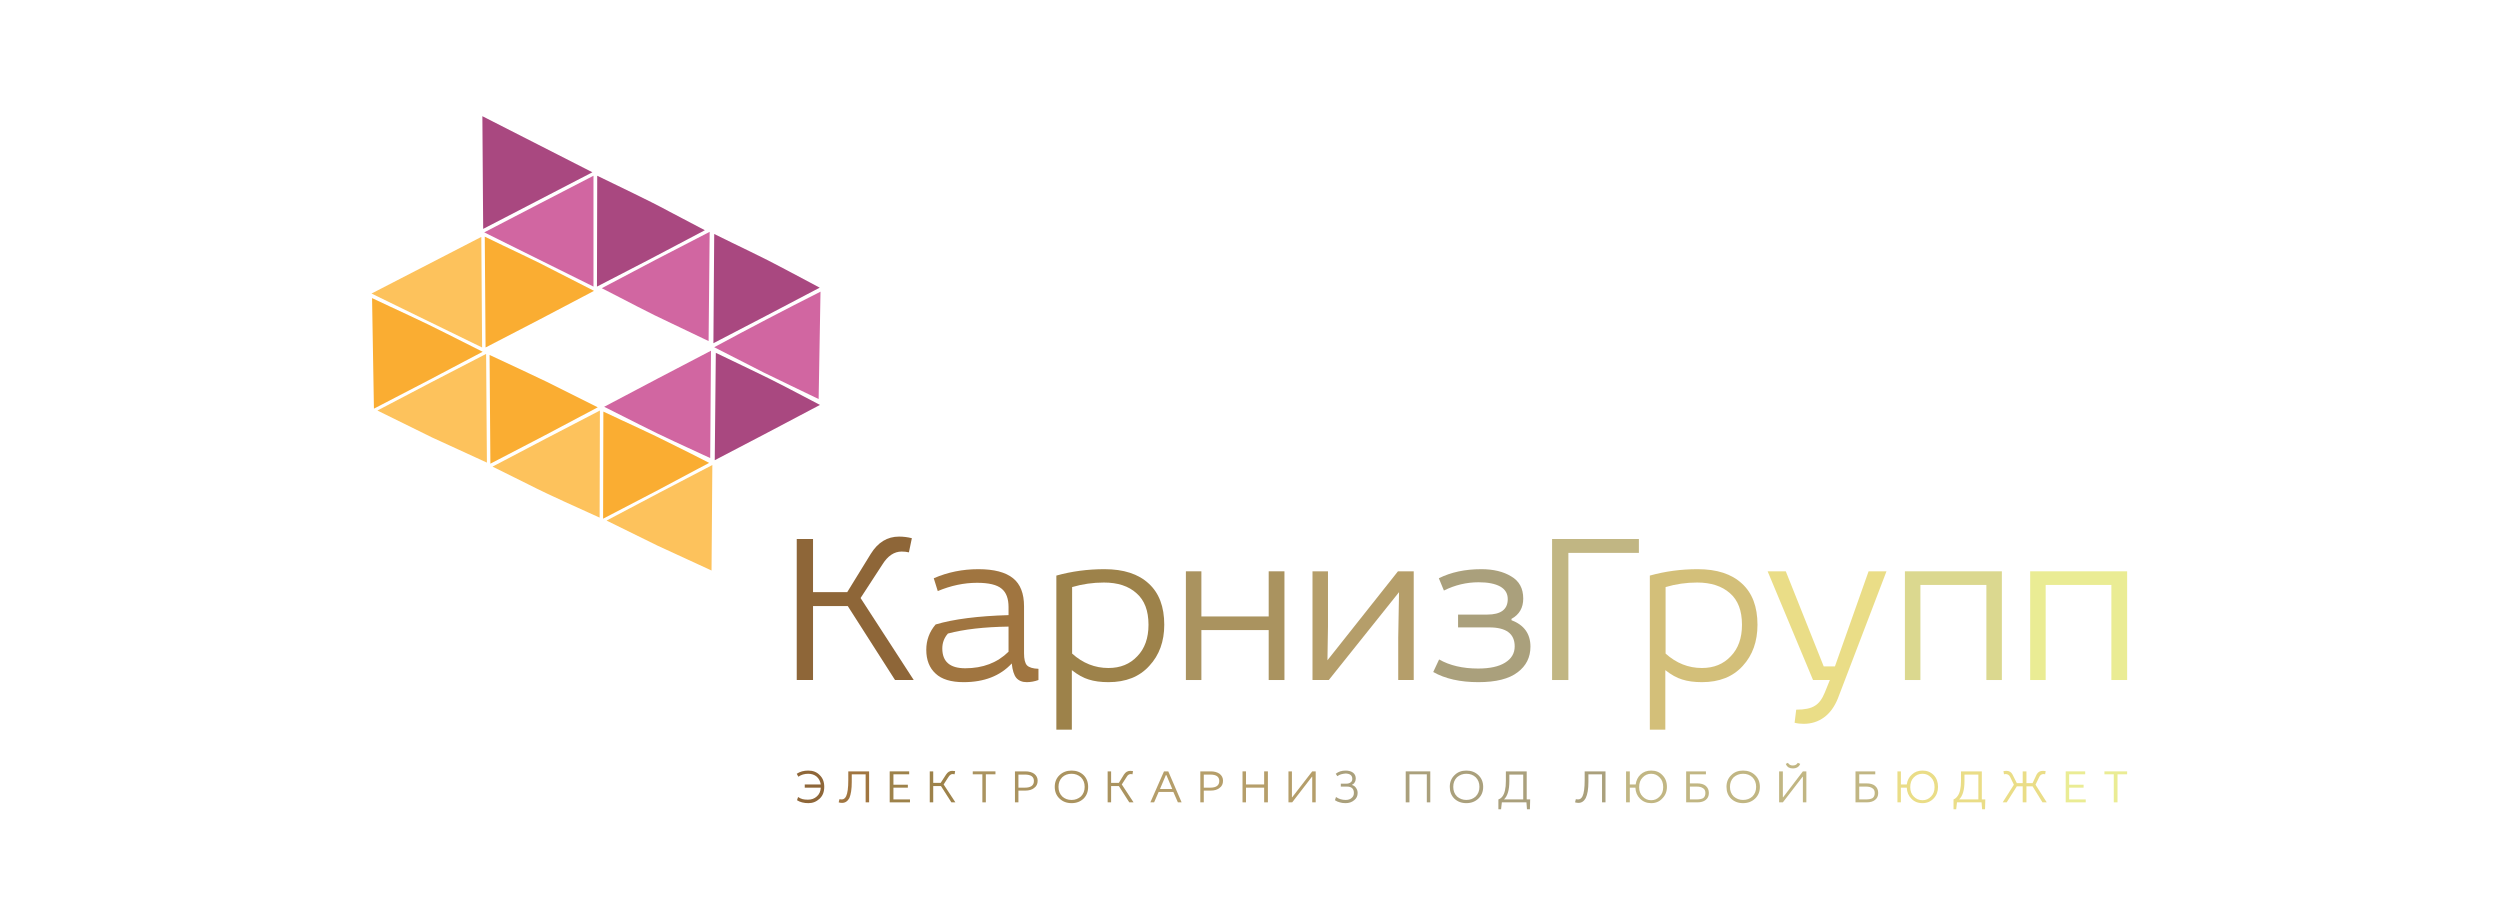 <?xml version="1.0" encoding="UTF-8"?> <svg xmlns="http://www.w3.org/2000/svg" width="936" height="346" viewBox="0 0 936 346" fill="none"><path d="M181.299 87C194.999 79.9 208.599 72.8 222.199 65.8C222.199 79.733 222.199 93.567 222.199 107.3C208.665 100.567 195.032 93.8 181.299 87Z" fill="#D166A1"></path><path d="M225.299 107.9C238.699 100.767 252.166 93.733 265.699 86.8C265.566 100.533 265.432 114.167 265.299 127.7C260.765 125.567 256.232 123.4 251.699 121.2C242.799 117.1 234.199 112.4 225.299 107.9Z" fill="#D166A1"></path><path d="M267.398 130C280.598 122.867 293.865 115.934 307.198 109.2C306.998 122.667 306.765 136.067 306.498 149.4C299.698 146.1 292.898 142.9 285.998 139.5C279.898 136.4 273.598 133.2 267.398 130Z" fill="#D166A1"></path><path d="M226.199 152.3C239.533 145.233 252.866 138.233 266.199 131.3C266.133 144.767 266.033 158.167 265.899 171.5C257.099 167.4 248.099 163.4 239.499 159C235.099 156.8 230.666 154.567 226.199 152.3Z" fill="#D166A1"></path><path d="M180.6 43.5C194.466 50.567 208.2 57.567 221.8 64.5C208.2 71.567 194.566 78.633 180.9 85.7C180.833 71.7 180.733 57.633 180.6 43.5Z" fill="#A94880"></path><path d="M223.6 65.8C232.5 70.2 241.7 74.4 250.4 79.1C254.933 81.5 259.433 83.867 263.9 86.2C250.5 93.333 237.033 100.367 223.5 107.3C223.5 93.5 223.533 79.667 223.6 65.8Z" fill="#A94880"></path><path d="M267.4 87.6C276.4 92.1 285.4 96.2 294.1 100.9C298.366 103.167 302.633 105.433 306.9 107.7C293.633 114.7 280.366 121.633 267.1 128.5C267.166 114.967 267.266 101.333 267.4 87.6Z" fill="#A94880"></path><path d="M268 132.1C276.8 136.4 285.8 140.5 294.4 145C298.6 147.2 302.8 149.4 307 151.6C293.933 158.533 280.8 165.433 267.6 172.3C267.733 158.967 267.866 145.567 268 132.1Z" fill="#A94880"></path><path d="M139.1 109.9C152.8 102.8 166.5 95.8 180.2 88.7C180.266 102.567 180.366 116.367 180.5 130.1C166.766 123.433 152.966 116.7 139.1 109.9Z" fill="#FDC25C"></path><path d="M141.299 153.7C154.832 146.567 168.399 139.5 181.999 132.5C182.065 146.167 182.165 159.733 182.299 173.2C175.499 170.067 168.665 166.933 161.799 163.8C154.999 160.467 148.165 157.1 141.299 153.7Z" fill="#FDC25C"></path><path d="M184.4 174.7C197.8 167.633 211.2 160.633 224.6 153.7C224.6 167.167 224.567 180.533 224.5 193.8C215.6 189.7 206.5 185.8 197.7 181.3C193.3 179.1 188.9 176.9 184.4 174.7Z" fill="#FDC25C"></path><path d="M227.1 194.9C240.3 187.9 253.5 180.967 266.7 174.1C266.566 187.3 266.466 200.467 266.4 213.6C259.6 210.5 252.9 207.4 246.2 204.3C239.866 201.167 233.5 198.033 227.1 194.9Z" fill="#FDC25C"></path><path d="M181.498 88.6C190.598 93.1 199.798 97.2 208.698 101.9C213.231 104.233 217.798 106.567 222.398 108.9C208.931 116.033 195.398 123.1 181.798 130.1C181.731 116.367 181.631 102.533 181.498 88.6Z" fill="#FAAD32"></path><path d="M139.299 111.6C148.499 116 157.799 120.1 166.799 124.7C171.465 127.033 176.099 129.367 180.699 131.7C167.165 138.9 153.599 146 139.999 153C139.732 139.267 139.499 125.467 139.299 111.6Z" fill="#FAAD32"></path><path d="M183.299 132.9C190.399 136.2 197.499 139.5 204.599 142.9C210.999 146.1 217.399 149.3 223.799 152.5C210.465 159.633 197.065 166.667 183.599 173.6C183.465 160.067 183.365 146.5 183.299 132.9Z" fill="#FAAD32"></path><path d="M225.899 154.1C234.699 158.3 243.599 162.2 252.199 166.6C256.665 168.8 261.099 171.033 265.499 173.3C252.365 180.367 239.132 187.333 225.799 194.2C225.865 180.867 225.899 167.5 225.899 154.1Z" fill="#FAAD32"></path><path d="M298.299 201.8H304.399V221.7H317.199L325.999 207.4C328.666 203.067 332.199 200.9 336.599 200.9C338.199 200.9 339.799 201.1 341.399 201.5L340.299 206.8C339.432 206.6 338.532 206.5 337.599 206.5C334.799 206.5 332.399 208.1 330.399 211.3L322.199 223.9L342.099 254.6H335.099L317.399 226.9H304.399V254.6H298.299V201.8Z" fill="#8E6638"></path><path fill-rule="evenodd" clip-rule="evenodd" d="M351.099 221.3L349.599 216.5C354.799 214.233 360.365 213.1 366.299 213.1C372.165 213.1 376.499 214.233 379.299 216.5C382.032 218.7 383.399 222.2 383.399 227V244.6C383.399 246.8 383.766 248.3 384.499 249.1C385.299 249.9 386.732 250.333 388.799 250.4V254.6C387.332 255.133 385.866 255.4 384.399 255.4C382.732 255.4 381.432 254.867 380.499 253.8C379.632 252.733 379.065 250.933 378.799 248.4C374.465 253.067 368.465 255.4 360.799 255.4C356.065 255.4 352.565 254.333 350.299 252.2C347.965 250.067 346.799 247.1 346.799 243.3C346.799 239.7 347.965 236.533 350.299 233.8C357.032 231.8 366.132 230.633 377.599 230.3V227.3C377.599 224.1 376.732 221.8 374.999 220.4C373.266 218.933 370.199 218.2 365.799 218.2C360.932 218.2 356.032 219.233 351.099 221.3ZM377.599 244V234.6C368.466 234.733 360.899 235.6 354.899 237.2C353.499 238.8 352.799 240.667 352.799 242.8C352.799 247.733 355.666 250.2 361.399 250.2C367.999 250.2 373.399 248.133 377.599 244Z" fill="#A07540"></path><path fill-rule="evenodd" clip-rule="evenodd" d="M395.498 273.2V215.5C401.231 213.9 407.231 213.1 413.498 213.1C420.698 213.1 426.231 214.9 430.098 218.5C433.965 222.033 435.898 227.167 435.898 233.9C435.898 240.167 434.031 245.3 430.298 249.3C426.631 253.367 421.531 255.4 414.998 255.4C412.131 255.4 409.665 255.067 407.598 254.4C405.598 253.8 403.498 252.633 401.298 250.9V273.2H395.498ZM401.398 219.8V244.7C405.398 248.3 409.931 250.1 414.998 250.1C419.465 250.1 423.065 248.633 425.798 245.7C428.598 242.833 429.998 238.9 429.998 233.9C429.998 228.633 428.498 224.7 425.498 222.1C422.565 219.433 418.498 218.1 413.298 218.1C409.231 218.1 405.265 218.667 401.398 219.8Z" fill="#9D824A"></path><path d="M443.998 213.9H449.798V230.8H474.998V213.9H480.898V254.6H474.998V235.9H449.798V254.6H443.998V213.9Z" fill="#AA935F"></path><path d="M491.398 213.9H497.198V234.6L496.998 247.2L523.398 213.9H529.298V254.6H523.498V238.7L523.798 221.7L497.498 254.6H491.398V213.9Z" fill="#B59E6A"></path><path d="M540.6 221.1L538.7 216.5C543.233 214.233 548.533 213.1 554.6 213.1C559.133 213.1 562.866 214 565.8 215.8C568.8 217.533 570.3 220.3 570.3 224.1C570.3 227.566 568.833 230.1 565.9 231.7V232.2C570.633 234 573 237.3 573 242.1C573 246.1 571.4 249.3 568.2 251.7C565 254.167 560.1 255.4 553.5 255.4C546.7 255.4 541.066 254.133 536.6 251.6L538.8 246.9C542.8 249.167 547.666 250.3 553.4 250.3C557.8 250.3 561.166 249.566 563.5 248.1C565.9 246.633 567.1 244.6 567.1 242C567.1 237.267 563.933 234.9 557.6 234.9H545.9V230.1H556.8C561.933 230.1 564.5 228.167 564.5 224.3C564.5 222.233 563.566 220.666 561.7 219.6C559.766 218.533 557.066 218 553.6 218C549.066 218 544.733 219.033 540.6 221.1Z" fill="#AAA07C"></path><path d="M581.1 201.8H613.6V207H587.2V254.6H581.1V201.8Z" fill="#C1B683"></path><path fill-rule="evenodd" clip-rule="evenodd" d="M617.699 273.2V215.5C623.433 213.9 629.399 213.1 635.599 213.1C642.799 213.1 648.333 214.9 652.199 218.5C656.066 222.033 657.999 227.167 657.999 233.9C657.999 240.167 656.166 245.3 652.499 249.3C648.833 253.367 643.733 255.4 637.199 255.4C634.333 255.4 631.866 255.067 629.799 254.4C627.799 253.8 625.699 252.633 623.499 250.9V273.2H617.699ZM623.599 219.8V244.7C627.599 248.3 632.133 250.1 637.199 250.1C641.666 250.1 645.266 248.633 647.999 245.7C650.799 242.833 652.199 238.9 652.199 233.9C652.199 228.633 650.699 224.7 647.699 222.1C644.699 219.433 640.599 218.1 635.399 218.1C631.333 218.1 627.399 218.667 623.599 219.8Z" fill="#D3BF79"></path><path d="M699.599 213.9H706.299L688.099 261.5C686.832 264.633 685.099 267 682.899 268.6C680.699 270.2 678.165 271 675.299 271C674.032 271 672.899 270.867 671.899 270.6L672.499 265.7C675.632 265.7 677.932 265.233 679.399 264.3C680.932 263.433 682.199 261.767 683.199 259.3L685.099 254.6H678.799L661.799 213.9H668.599L682.799 249.5H686.999L699.599 213.9Z" fill="#EADD87"></path><path d="M713.199 213.9H749.499V254.6H743.699V219H718.999V254.6H713.199V213.9Z" fill="#DBD88F"></path><path d="M760.1 213.9H796.4V254.6H790.5V219H765.9V254.6H760.1V213.9Z" fill="#EAEC94"></path><path d="M301.299 293.7H307.299C307.099 292.5 306.599 291.533 305.799 290.8C304.932 290.067 303.866 289.7 302.599 289.7C301.199 289.7 299.966 290.067 298.899 290.8L298.299 289.7C299.499 288.9 300.932 288.5 302.599 288.5C304.399 288.5 305.832 289.067 306.899 290.2C308.032 291.267 308.599 292.733 308.599 294.6C308.599 296.467 308.032 297.933 306.899 299C305.699 300.133 304.299 300.7 302.699 300.7C300.966 300.7 299.532 300.333 298.399 299.6L298.799 298.4C299.399 298.8 299.966 299.067 300.499 299.2C301.032 299.333 301.699 299.4 302.499 299.4C303.832 299.4 304.932 299 305.799 298.2C306.732 297.4 307.232 296.3 307.299 294.9H301.299V293.7Z" fill="#8E6638"></path><path d="M317.598 288.8H325.398V300.4H324.098V289.9H318.898V292.8C318.898 295.4 318.598 297.4 317.998 298.8C317.331 300 316.431 300.6 315.298 300.6C314.765 300.6 314.331 300.533 313.998 300.4L314.298 299.2C314.498 299.267 314.798 299.3 315.198 299.3C315.865 299.3 316.398 298.9 316.798 298.1C317.331 296.967 317.598 294.967 317.598 292.1V288.8Z" fill="#A07540"></path><path d="M333.1 300.4V288.8H340.4V289.9H334.5V293.8H339.9V294.9H334.5V299.3H340.7V300.4H333.1Z" fill="#9D824A"></path><path d="M348.1 288.8H349.4V293.1H352.2L354.2 290C354.8 289.067 355.566 288.6 356.5 288.6C356.9 288.6 357.266 288.633 357.6 288.7L357.4 289.9C357.133 289.833 356.9 289.8 356.7 289.8C356.1 289.8 355.566 290.167 355.1 290.9L353.3 293.7L357.7 300.4H356.2L352.3 294.3H349.4V300.4H348.1V288.8Z" fill="#9D824A"></path><path d="M364.199 289.9V288.8H372.699V289.9H369.099V300.4H367.799V289.9H364.199Z" fill="#AA935F"></path><path fill-rule="evenodd" clip-rule="evenodd" d="M379.998 288.8H383.898C385.231 288.8 386.331 289.1 387.198 289.7C388.065 290.367 388.498 291.233 388.498 292.3C388.498 293.5 388.065 294.4 387.198 295C386.398 295.667 385.298 296 383.898 296H381.298V300.4H379.998V288.8ZM381.298 290V294.9H383.698C385.965 294.9 387.098 294.067 387.098 292.4C387.098 290.8 385.965 290 383.698 290H381.298Z" fill="#AA935F"></path><path fill-rule="evenodd" clip-rule="evenodd" d="M407.398 294.6C407.398 296.4 406.832 297.867 405.698 299C404.498 300.133 402.998 300.7 401.198 300.7C399.398 300.7 397.898 300.133 396.698 299C395.498 297.867 394.898 296.4 394.898 294.6C394.898 292.8 395.498 291.333 396.698 290.2C397.898 289.067 399.398 288.5 401.198 288.5C402.998 288.5 404.498 289.067 405.698 290.2C406.832 291.333 407.398 292.8 407.398 294.6ZM397.698 291C396.765 291.933 396.298 293.133 396.298 294.6C396.298 296.067 396.765 297.267 397.698 298.2C398.632 299.067 399.798 299.5 401.198 299.5C402.532 299.5 403.698 299.067 404.698 298.2C405.632 297.267 406.098 296.067 406.098 294.6C406.098 293.133 405.632 291.933 404.698 291C403.698 290.133 402.532 289.7 401.198 289.7C399.798 289.7 398.632 290.133 397.698 291Z" fill="#AA935F"></path><path d="M414.699 288.8H415.999V293.1H418.899L420.799 290C421.399 289.067 422.199 288.6 423.199 288.6C423.533 288.6 423.866 288.633 424.199 288.7L423.999 289.9C423.799 289.833 423.599 289.8 423.399 289.8C422.733 289.8 422.199 290.167 421.799 290.9L419.999 293.7L424.399 300.4H422.799L418.899 294.3H415.999V300.4H414.699V288.8Z" fill="#AA935F"></path><path fill-rule="evenodd" clip-rule="evenodd" d="M435.799 288.8H437.399L442.399 300.4H440.999L439.299 296.5H433.799L432.099 300.4H430.699L435.799 288.8ZM436.499 290.2L434.299 295.4H438.899L436.699 290.2H436.499Z" fill="#B59E6A"></path><path fill-rule="evenodd" clip-rule="evenodd" d="M449.398 288.8H453.298C454.632 288.8 455.732 289.1 456.598 289.7C457.465 290.367 457.898 291.233 457.898 292.3C457.898 293.5 457.465 294.4 456.598 295C455.798 295.667 454.698 296 453.298 296H450.698V300.4H449.398V288.8ZM450.698 290V294.9H453.098C455.365 294.9 456.498 294.067 456.498 292.4C456.498 290.8 455.365 290 453.098 290H450.698Z" fill="#B59E6A"></path><path d="M473.299 288.8H474.699V300.4H473.299V294.9H466.499V300.4H465.199V288.8H466.499V293.7H473.299V288.8Z" fill="#B59E6A"></path><path d="M482.398 288.8H483.698V298.5H483.798L491.298 288.8H492.598V300.4H491.298V290.8H491.198L483.798 300.4H482.398V288.8Z" fill="#B59E6A"></path><path d="M501.999 293.4H504.099C504.766 293.4 505.299 293.233 505.699 292.9C506.099 292.633 506.299 292.2 506.299 291.6C506.299 290.333 505.465 289.667 503.799 289.6C503.132 289.667 502.566 289.767 502.099 289.9C501.632 290.033 501.166 290.267 500.699 290.6L500.099 289.7C501.099 288.9 502.332 288.5 503.799 288.5C504.932 288.5 505.866 288.767 506.599 289.3C507.266 289.833 507.599 290.567 507.599 291.5C507.599 292.033 507.466 292.5 507.199 292.9C506.999 293.3 506.666 293.6 506.199 293.8V293.9C506.866 294.1 507.366 294.467 507.699 295C508.099 295.533 508.299 296.167 508.299 296.9C508.299 298.033 507.866 298.933 506.999 299.6C506.132 300.333 505.065 300.7 503.799 300.7C502.932 300.7 502.199 300.6 501.599 300.4C500.999 300.267 500.399 300 499.799 299.6L500.199 298.4C501.266 299.133 502.465 299.5 503.799 299.5C504.732 299.5 505.466 299.267 505.999 298.8C506.599 298.333 506.899 297.7 506.899 296.9C506.899 295.3 506.032 294.5 504.299 294.5H501.999V293.4Z" fill="#AAA07C"></path><path d="M526.299 288.8H535.499V300.4H534.199V289.9H527.699V300.4H526.299V288.8Z" fill="#AAA07C"></path><path fill-rule="evenodd" clip-rule="evenodd" d="M555.299 294.6C555.299 296.4 554.699 297.867 553.499 299C552.299 300.133 550.799 300.7 548.999 300.7C547.199 300.7 545.699 300.133 544.499 299C543.366 297.867 542.799 296.4 542.799 294.6C542.799 292.8 543.399 291.333 544.599 290.2C545.732 289.067 547.199 288.5 548.999 288.5C550.799 288.5 552.299 289.067 553.499 290.2C554.699 291.333 555.299 292.8 555.299 294.6ZM545.499 291C544.566 291.933 544.099 293.133 544.099 294.6C544.099 296.067 544.566 297.267 545.499 298.2C546.499 299.067 547.666 299.5 548.999 299.5C550.399 299.5 551.566 299.067 552.499 298.2C553.432 297.267 553.899 296.067 553.899 294.6C553.899 293.133 553.432 291.933 552.499 291C551.566 290.133 550.399 289.7 548.999 289.7C547.666 289.7 546.499 290.133 545.499 291Z" fill="#AAA07C"></path><path fill-rule="evenodd" clip-rule="evenodd" d="M563.798 288.8H571.598V299.3H572.898L572.798 303H571.698L571.498 300.4H562.298L561.998 303H560.998V299.3C561.598 299.1 562.098 298.733 562.498 298.2C563.365 297.067 563.798 295.133 563.798 292.4V288.8ZM570.298 290H565.098V292.5C565.098 295.767 564.431 298.033 563.098 299.3H570.298V290Z" fill="#AAA07C"></path><path d="M593.299 288.8H601.099V300.4H599.799V289.9H594.699V292.8C594.699 295.4 594.366 297.4 593.699 298.8C593.033 300 592.133 300.6 590.999 300.6C590.533 300.6 590.099 300.533 589.699 300.4L589.999 299.2C590.199 299.267 590.499 299.3 590.899 299.3C591.566 299.3 592.099 298.9 592.499 298.1C593.033 296.967 593.299 294.967 593.299 292.1V288.8Z" fill="#AAA07C"></path><path fill-rule="evenodd" clip-rule="evenodd" d="M608.799 288.8H610.199V293.7H612.399C612.599 292.167 613.199 290.933 614.199 290C615.266 289 616.599 288.5 618.199 288.5C619.932 288.5 621.332 289.067 622.399 290.2C623.532 291.333 624.099 292.8 624.099 294.6C624.099 296.333 623.532 297.767 622.399 298.9C621.332 300.1 619.932 300.7 618.199 300.7C616.532 300.7 615.132 300.133 613.999 299C612.932 297.933 612.365 296.567 612.299 294.9H610.199V300.4H608.799V288.8ZM614.999 291.1C614.132 291.967 613.699 293.167 613.699 294.7C613.699 296.167 614.132 297.333 614.999 298.2C615.866 299.133 616.932 299.6 618.199 299.6C619.466 299.6 620.532 299.133 621.399 298.2C622.266 297.333 622.699 296.167 622.699 294.7C622.699 293.167 622.266 291.967 621.399 291.1C620.532 290.167 619.466 289.7 618.199 289.7C616.932 289.7 615.866 290.167 614.999 291.1Z" fill="#C1B683"></path><path fill-rule="evenodd" clip-rule="evenodd" d="M631.299 288.8H638.699V289.9H632.699V293.3H635.399C636.799 293.3 637.865 293.6 638.599 294.2C639.399 294.867 639.799 295.767 639.799 296.9C639.799 298.033 639.399 298.9 638.599 299.5C637.865 300.1 636.832 300.4 635.499 300.4H631.299V288.8ZM632.699 294.5V299.3H635.199C636.332 299.3 637.166 299.133 637.699 298.8C638.232 298.4 638.499 297.767 638.499 296.9C638.499 296.033 638.199 295.433 637.599 295.1C637.065 294.7 636.266 294.5 635.199 294.5H632.699Z" fill="#C1B683"></path><path fill-rule="evenodd" clip-rule="evenodd" d="M658.898 294.6C658.898 296.4 658.298 297.867 657.098 299C655.898 300.133 654.398 300.7 652.598 300.7C650.798 300.7 649.298 300.133 648.098 299C646.965 297.867 646.398 296.4 646.398 294.6C646.398 292.8 646.998 291.333 648.198 290.2C649.332 289.067 650.798 288.5 652.598 288.5C654.398 288.5 655.898 289.067 657.098 290.2C658.298 291.333 658.898 292.8 658.898 294.6ZM649.098 291C648.165 291.933 647.698 293.133 647.698 294.6C647.698 296.067 648.165 297.267 649.098 298.2C650.098 299.067 651.265 299.5 652.598 299.5C653.998 299.5 655.165 299.067 656.098 298.2C657.032 297.267 657.498 296.067 657.498 294.6C657.498 293.133 657.032 291.933 656.098 291C655.165 290.133 653.998 289.7 652.598 289.7C651.265 289.7 650.098 290.133 649.098 291Z" fill="#C1B683"></path><path d="M666.1 288.8H667.5V298.5H667.6L675 288.8H676.3V300.4H675V290.8H674.9L667.5 300.4H666.1V288.8ZM668.6 286L669.4 285.6C669.8 286.267 670.4 286.6 671.2 286.6C672.066 286.6 672.7 286.267 673.1 285.6L674 286C673.533 287.133 672.6 287.7 671.2 287.7C670.6 287.7 670.066 287.567 669.6 287.3C669.133 286.967 668.8 286.533 668.6 286Z" fill="#C1B683"></path><path fill-rule="evenodd" clip-rule="evenodd" d="M694.699 288.8H702.099V289.9H696.099V293.3H698.799C700.199 293.3 701.266 293.6 701.999 294.2C702.799 294.867 703.199 295.767 703.199 296.9C703.199 298.033 702.799 298.9 701.999 299.5C701.266 300.1 700.233 300.4 698.899 300.4H694.699V288.8ZM696.099 294.5V299.3H698.599C699.733 299.3 700.566 299.133 701.099 298.8C701.633 298.4 701.899 297.767 701.899 296.9C701.899 296.033 701.599 295.433 700.999 295.1C700.466 294.7 699.666 294.5 698.599 294.5H696.099Z" fill="#C1B683"></path><path fill-rule="evenodd" clip-rule="evenodd" d="M710.398 288.8H711.698V293.7H713.898C714.098 292.167 714.732 290.933 715.798 290C716.865 289 718.198 288.5 719.798 288.5C721.465 288.5 722.865 289.067 723.998 290.2C725.065 291.333 725.598 292.8 725.598 294.6C725.598 296.333 725.065 297.767 723.998 298.9C722.865 300.1 721.465 300.7 719.798 300.7C718.065 300.7 716.665 300.133 715.598 299C714.532 297.933 713.965 296.567 713.898 294.9H711.698V300.4H710.398V288.8ZM716.498 291.1C715.632 291.967 715.198 293.167 715.198 294.7C715.198 296.167 715.632 297.333 716.498 298.2C717.365 299.133 718.465 299.6 719.798 299.6C721.065 299.6 722.132 299.133 722.998 298.2C723.865 297.333 724.298 296.167 724.298 294.7C724.298 293.167 723.865 291.967 722.998 291.1C722.132 290.167 721.065 289.7 719.798 289.7C718.465 289.7 717.365 290.167 716.498 291.1Z" fill="#EADD87"></path><path fill-rule="evenodd" clip-rule="evenodd" d="M734.198 288.8H741.998V299.3H743.298L743.198 303H742.098L741.898 300.4H732.698L732.398 303H731.398V299.3C731.932 299.1 732.398 298.733 732.798 298.2C733.732 297.067 734.198 295.133 734.198 292.4V288.8ZM740.698 290H735.498V292.5C735.498 295.767 734.832 298.033 733.498 299.3H740.698V290Z" fill="#EADD87"></path><path d="M757.299 288.8H758.699V293.2H760.999L762.499 290C762.966 289.067 763.766 288.6 764.899 288.6C765.232 288.6 765.566 288.633 765.899 288.7L765.699 289.9C765.499 289.833 765.332 289.8 765.199 289.8C764.399 289.8 763.832 290.167 763.499 290.9L762.099 293.8L766.299 300.4H764.699L760.999 294.4H758.699V300.4H757.299V294.4H755.099L751.299 300.4H749.799L753.999 293.8L752.599 290.9C752.265 290.167 751.665 289.8 750.799 289.8C750.732 289.8 750.565 289.833 750.299 289.9L750.099 288.7C750.432 288.633 750.799 288.6 751.199 288.6C752.266 288.6 753.032 289.067 753.499 290L755.099 293.2H757.299V288.8Z" fill="#EADD87"></path><path d="M773.398 300.4V288.8H780.698V289.9H774.698V293.8H780.098V294.9H774.698V299.3H780.898V300.4H773.398Z" fill="#EAEC94"></path><path d="M787.898 289.9V288.8H796.398V289.9H792.798V300.4H791.398V289.9H787.898Z" fill="#EAEC94"></path></svg> 